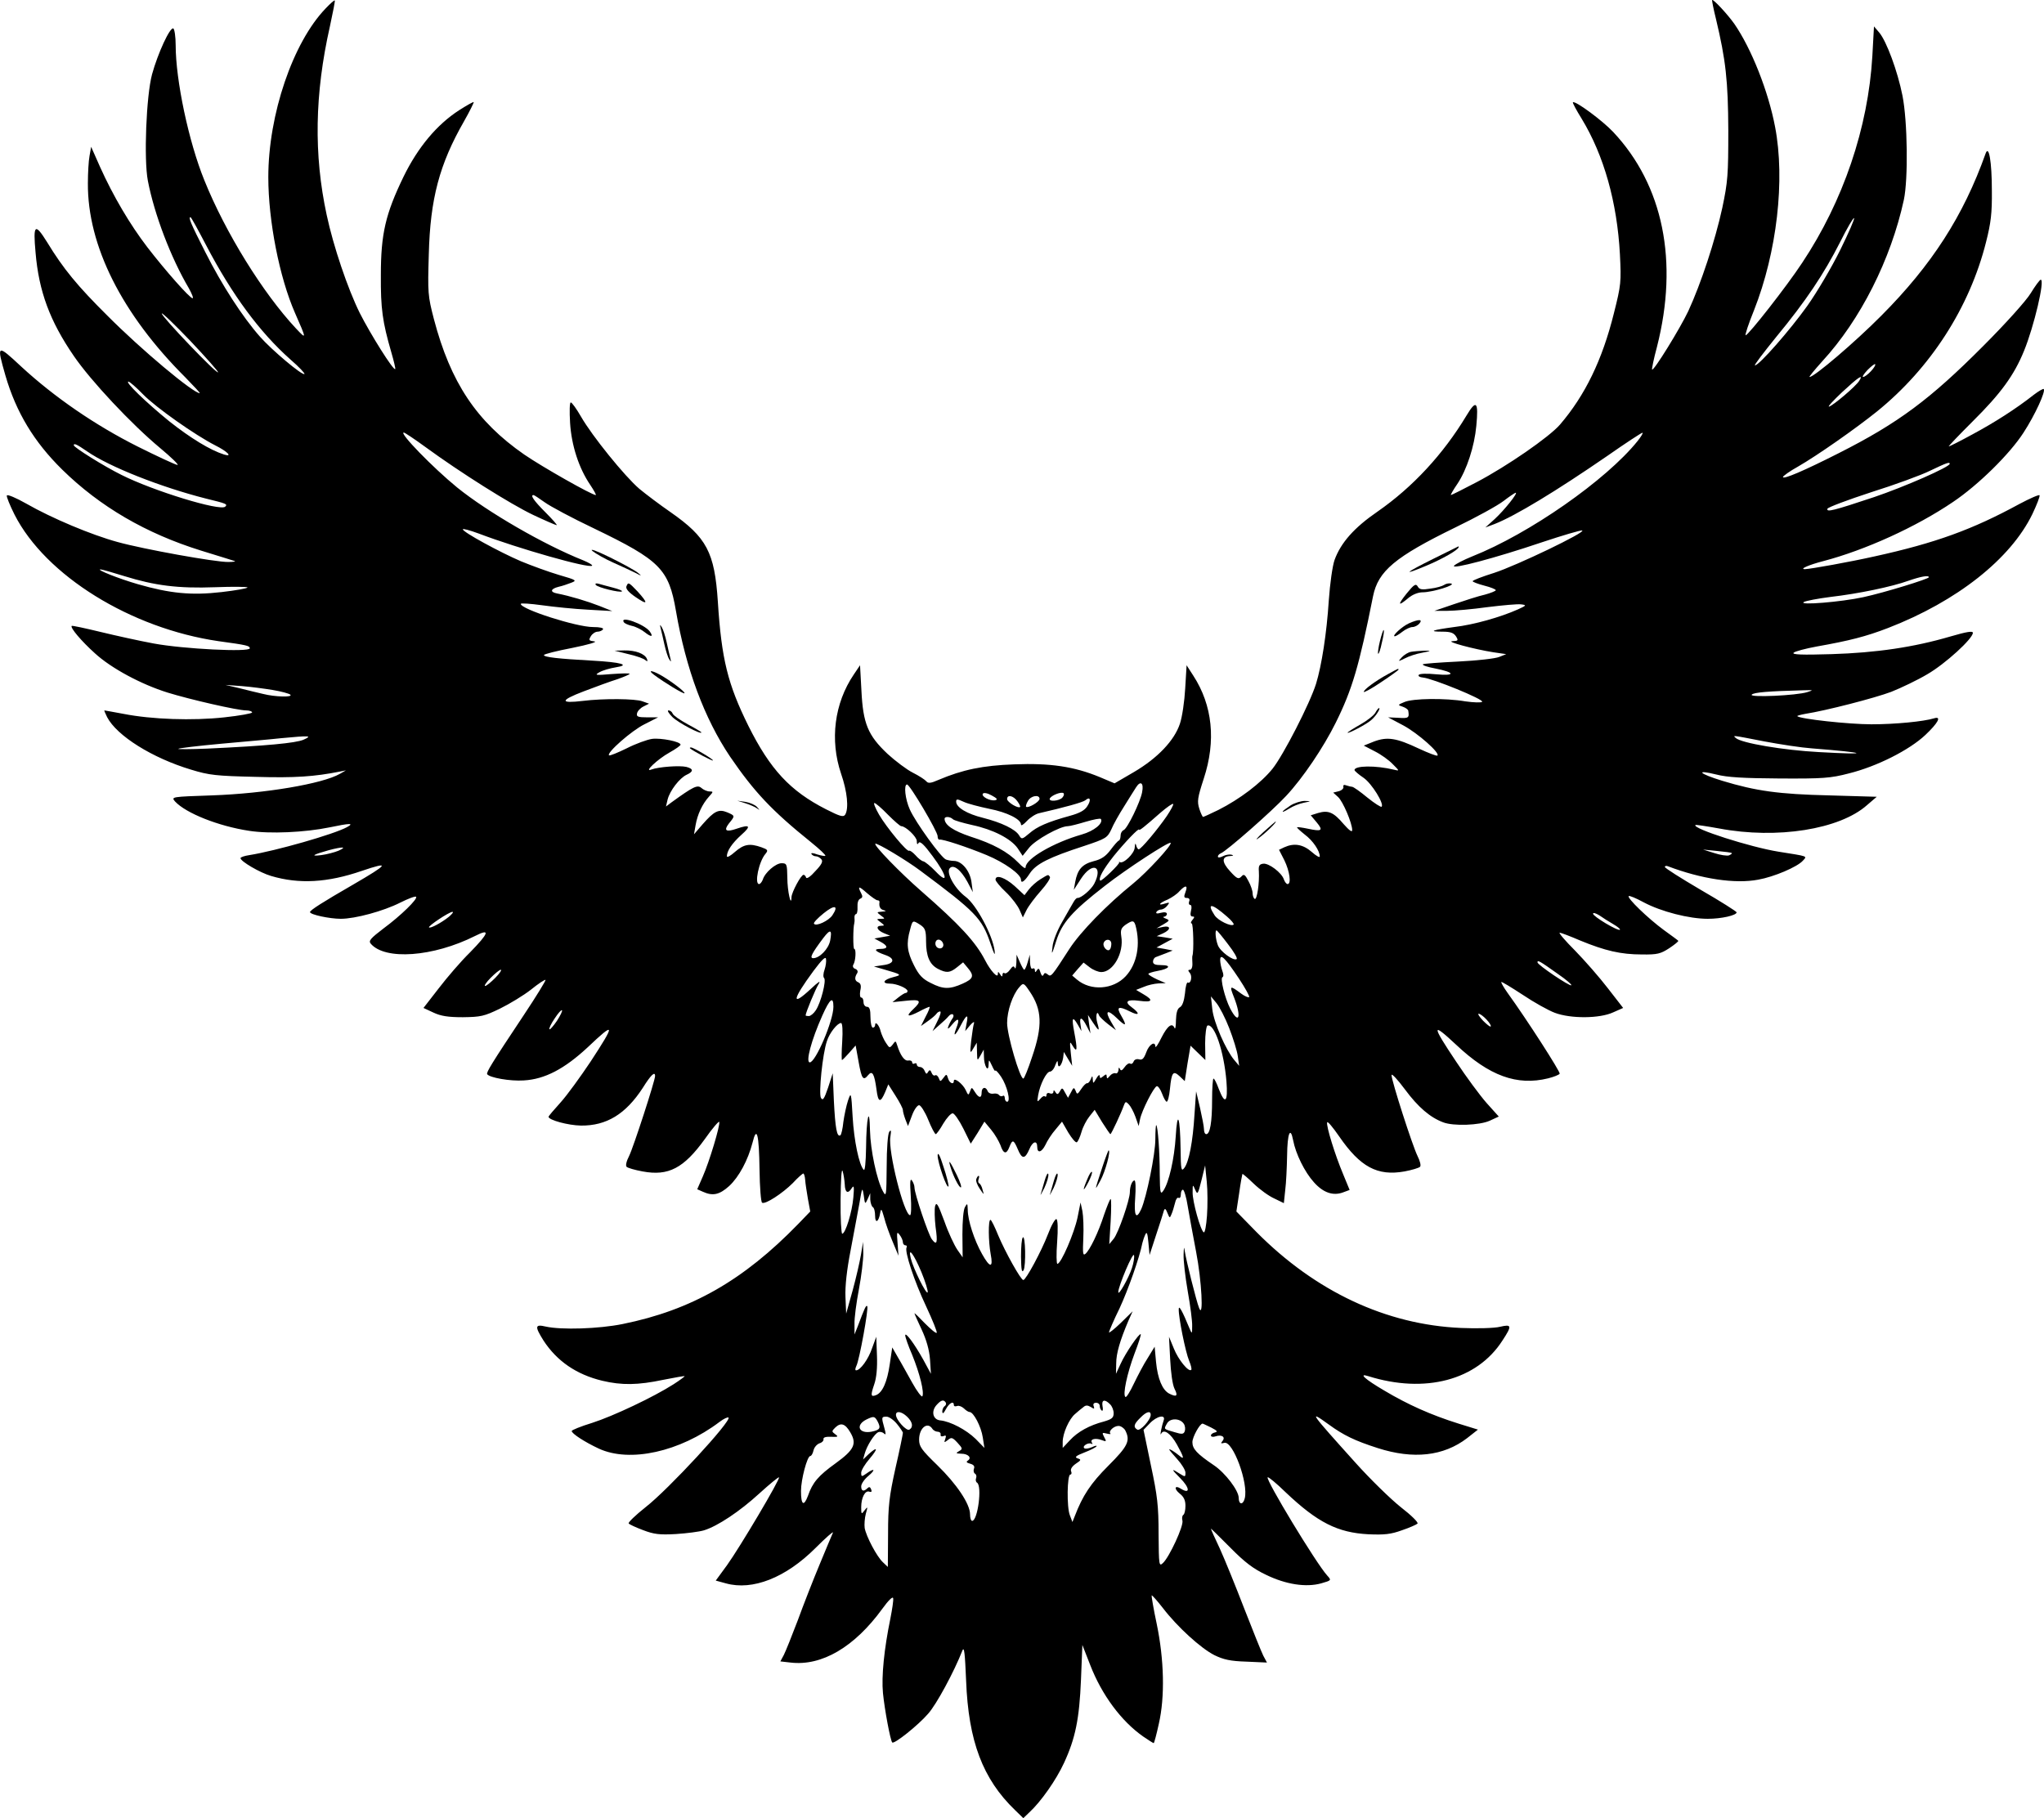 <?xml version="1.0" standalone="no"?>
<!DOCTYPE svg PUBLIC "-//W3C//DTD SVG 20010904//EN"
 "http://www.w3.org/TR/2001/REC-SVG-20010904/DTD/svg10.dtd">
<svg version="1.0" xmlns="http://www.w3.org/2000/svg"
 width="882.56pt" height="785.167pt" viewBox="0 0 882.56 785.167"
 preserveAspectRatio="xMidYMid meet">
<g transform="translate(-70.149,913.796) scale(0.1,-0.1)"
fill="#000000" stroke="none">
<path d="M2108 9102 c-142 -147 -248 -459 -248 -729 0 -189 48 -433 115 -586
51 -116 51 -117 4 -67 -142 152 -304 413 -395 639 -68 167 -124 433 -124 584
0 36 -5 69 -10 72 -14 8 -67 -107 -92 -198 -25 -93 -36 -367 -18 -460 28 -145
99 -332 177 -464 13 -24 21 -43 16 -43 -12 0 -118 120 -195 220 -76 99 -148
222 -204 346 l-39 88 -7 -40 c-4 -21 -7 -74 -7 -117 -2 -269 146 -565 421
-839 37 -38 65 -68 62 -68 -28 0 -252 187 -399 335 -129 128 -190 202 -260
317 -53 85 -61 77 -50 -44 14 -168 62 -297 165 -447 73 -107 249 -295 373
-398 48 -40 82 -73 75 -73 -7 0 -85 36 -173 80 -183 92 -359 213 -502 345
-105 98 -107 97 -68 -39 46 -158 123 -286 245 -406 163 -160 362 -276 600
-350 74 -23 140 -43 145 -45 6 -2 -7 -4 -28 -4 -54 -1 -365 55 -477 86 -114
31 -285 103 -395 166 -44 25 -82 41 -84 35 -2 -5 13 -42 33 -82 134 -264 503
-492 881 -547 125 -17 135 -20 135 -31 0 -17 -286 -3 -415 21 -60 11 -164 34
-230 50 -66 16 -122 28 -124 26 -7 -8 42 -66 101 -119 70 -64 198 -133 313
-169 97 -30 302 -77 339 -77 14 0 26 -4 26 -9 0 -4 -54 -14 -120 -21 -137 -15
-313 -9 -435 15 -44 8 -81 15 -83 15 -1 0 4 -13 12 -29 42 -81 196 -177 363
-227 78 -24 109 -27 278 -31 171 -5 254 1 365 23 l25 5 -26 -15 c-75 -43 -323
-85 -552 -93 -175 -6 -177 -6 -160 -26 47 -51 188 -107 320 -127 89 -14 241
-7 348 15 86 18 108 19 75 1 -56 -31 -309 -103 -422 -121 -21 -3 -38 -9 -38
-13 0 -14 84 -63 132 -77 121 -36 244 -29 392 22 124 42 116 30 -39 -60 -130
-75 -185 -110 -185 -118 0 -11 85 -29 133 -29 62 0 184 33 257 70 34 17 65 29
68 25 9 -8 -65 -81 -141 -137 -55 -42 -65 -53 -55 -65 61 -73 270 -58 451 33
67 34 60 13 -22 -71 -39 -38 -99 -108 -135 -155 l-66 -85 43 -20 c32 -15 63
-20 127 -20 77 1 92 4 160 37 41 20 102 57 134 82 32 26 61 45 63 42 2 -2 -40
-71 -94 -152 -141 -212 -162 -247 -158 -255 10 -15 99 -31 158 -27 91 5 176
50 276 143 119 113 121 104 13 -61 -44 -66 -102 -146 -130 -177 -29 -32 -52
-59 -52 -62 0 -14 84 -37 140 -38 110 -1 193 49 267 163 35 56 53 73 53 51 0
-20 -94 -309 -112 -345 -12 -23 -16 -42 -11 -47 5 -5 36 -14 69 -20 112 -21
178 14 269 140 32 46 61 79 62 74 5 -14 -43 -173 -71 -236 l-24 -55 25 -11
c42 -19 71 -13 113 25 42 39 81 111 101 188 18 74 28 37 30 -118 1 -75 6 -139
11 -142 13 -9 88 40 133 85 21 23 42 41 45 41 3 0 7 -12 8 -27 1 -16 7 -53 12
-83 l10 -54 -52 -54 c-236 -243 -461 -372 -758 -432 -103 -21 -265 -26 -332
-11 -47 11 -48 1 -10 -60 58 -89 142 -147 254 -174 84 -20 154 -19 263 4 50
10 91 17 93 16 1 -1 -20 -17 -48 -35 -86 -55 -261 -138 -352 -167 -49 -15 -88
-31 -88 -35 0 -11 55 -47 117 -76 134 -62 350 -14 521 115 18 14 36 22 39 19
14 -14 -258 -309 -358 -387 -43 -34 -76 -66 -73 -70 2 -4 30 -17 62 -29 47
-18 71 -21 142 -17 47 3 101 10 121 16 59 18 155 82 240 160 44 40 82 71 84
69 7 -6 -170 -304 -224 -379 l-49 -67 44 -12 c115 -32 258 24 387 153 44 44
78 74 75 66 -4 -8 -29 -69 -57 -136 -28 -67 -71 -177 -95 -243 -25 -66 -52
-133 -60 -149 l-15 -28 44 -5 c135 -16 276 67 396 232 26 36 45 55 47 46 2 -8
-4 -47 -12 -88 -27 -131 -39 -250 -32 -322 7 -71 32 -205 40 -213 8 -9 113 75
155 124 36 40 112 181 148 273 8 19 11 -13 16 -130 10 -262 72 -425 211 -559
l36 -35 26 25 c50 46 116 140 150 214 49 106 66 190 73 359 l6 150 34 -87 c50
-129 134 -242 228 -308 23 -16 44 -29 46 -29 2 0 12 37 22 83 27 117 23 278
-9 432 -14 65 -23 121 -22 123 2 2 24 -23 49 -55 62 -81 163 -173 222 -203 39
-19 69 -26 138 -28 l89 -4 -16 30 c-8 16 -45 108 -82 203 -37 96 -84 212 -105
258 -22 46 -39 85 -39 87 0 2 37 -35 83 -81 63 -64 100 -92 155 -118 86 -42
173 -55 238 -37 45 13 45 13 26 34 -48 53 -267 415 -257 424 3 3 38 -26 78
-65 137 -130 224 -174 357 -181 69 -3 97 0 144 17 33 11 64 25 68 29 5 5 -28
37 -72 71 -44 35 -131 120 -194 190 -199 221 -207 232 -117 167 63 -46 112
-70 212 -102 153 -49 283 -35 385 43 l47 37 -84 26 c-118 37 -219 82 -321 143
-82 48 -113 76 -69 62 245 -77 470 -18 580 154 42 64 40 71 -11 59 -24 -6 -99
-8 -168 -5 -323 14 -628 157 -883 414 l-87 89 12 79 c6 44 13 81 14 83 1 2 23
-17 49 -42 26 -25 66 -54 89 -64 l41 -20 6 57 c4 31 7 97 8 148 1 96 14 129
26 67 11 -59 50 -138 90 -182 40 -45 83 -60 127 -43 l27 10 -28 68 c-35 83
-74 209 -69 224 2 6 25 -22 52 -61 91 -132 165 -172 282 -151 32 6 62 15 67
20 5 5 0 25 -11 47 -22 45 -112 324 -112 349 0 9 26 -19 58 -62 57 -77 109
-121 165 -142 44 -17 157 -13 201 7 l39 18 -53 59 c-29 33 -88 113 -131 178
-107 160 -107 173 0 73 143 -135 263 -178 397 -145 24 6 47 15 50 20 4 7 -141
233 -225 349 -17 24 -29 45 -27 47 2 2 43 -23 92 -55 49 -33 112 -68 139 -78
69 -26 194 -25 252 2 l43 19 -66 85 c-36 47 -100 120 -142 163 -42 42 -72 77
-66 77 5 0 45 -15 89 -34 107 -44 175 -60 266 -60 67 -1 81 3 118 27 24 16 41
30 39 32 -1 2 -30 23 -63 47 -68 50 -159 138 -151 146 3 3 32 -9 65 -27 75
-40 196 -71 276 -71 60 0 125 15 125 28 -1 4 -70 48 -155 97 -85 50 -155 94
-155 99 0 4 6 6 13 3 145 -55 290 -77 390 -58 68 12 169 55 193 82 19 21 25
18 -106 39 -119 19 -373 100 -358 115 1 2 48 -5 103 -15 250 -47 520 -4 638
101 l42 36 -205 6 c-218 5 -317 19 -462 63 -101 31 -119 50 -25 27 46 -12 117
-16 272 -17 187 -1 220 1 300 22 121 30 261 101 330 166 55 52 71 82 38 72
-45 -14 -168 -26 -271 -26 -97 0 -308 23 -320 35 -2 2 13 6 34 10 90 14 299
68 371 95 43 17 114 51 156 76 78 45 197 154 197 179 0 9 -26 5 -98 -16 -157
-46 -318 -70 -512 -76 -130 -4 -172 -2 -164 6 6 6 51 18 100 27 141 25 212 43
308 80 297 115 529 298 623 492 19 40 33 76 31 81 -2 4 -41 -13 -88 -38 -202
-110 -361 -168 -625 -226 -107 -24 -274 -54 -300 -55 -26 0 18 19 80 35 179
47 400 147 559 255 109 73 246 208 305 300 50 77 96 178 87 188 -3 2 -22 -9
-43 -25 -76 -60 -170 -120 -265 -171 -53 -29 -99 -52 -102 -52 -3 0 43 48 103
108 121 120 179 199 222 305 43 105 91 308 72 307 -5 -1 -24 -27 -43 -58 -19
-32 -110 -133 -205 -228 -230 -231 -367 -333 -624 -463 -150 -76 -241 -115
-241 -103 0 4 29 25 65 45 82 47 249 164 341 238 231 187 400 449 471 732 21
83 26 124 25 222 0 125 -13 199 -27 160 -96 -270 -233 -482 -450 -700 -114
-115 -290 -265 -310 -265 -4 0 21 30 55 68 164 178 296 439 352 697 19 89 16
340 -6 450 -21 106 -69 235 -100 272 l-23 27 -7 -128 c-18 -310 -126 -627
-303 -893 -67 -102 -232 -312 -244 -313 -4 0 12 49 36 108 99 251 135 563 91
792 -29 153 -102 338 -176 445 -29 41 -91 108 -96 103 -1 -2 6 -39 17 -83 42
-176 52 -265 53 -480 0 -192 -2 -221 -26 -335 -31 -142 -92 -327 -147 -446
-36 -76 -149 -259 -156 -252 -2 2 7 46 21 98 94 369 27 698 -189 928 -47 50
-165 137 -174 128 -2 -2 15 -34 38 -71 96 -158 153 -361 165 -585 6 -120 5
-132 -26 -255 -50 -201 -124 -354 -233 -481 -47 -54 -228 -179 -359 -248 -59
-31 -109 -56 -112 -56 -2 0 10 22 28 48 41 61 74 163 82 251 10 105 0 115 -42
45 -101 -168 -233 -310 -384 -415 -102 -70 -159 -135 -186 -209 -9 -25 -20
-103 -25 -175 -9 -142 -31 -282 -55 -360 -27 -86 -141 -308 -188 -367 -50 -62
-141 -131 -234 -178 -33 -16 -63 -30 -66 -30 -2 0 -10 16 -16 35 -10 32 -8 47
19 130 54 164 38 317 -45 445 l-29 45 -6 -100 c-3 -55 -13 -124 -23 -153 -24
-72 -96 -148 -198 -208 l-84 -49 -64 27 c-111 46 -215 61 -369 55 -137 -5
-223 -23 -327 -67 -34 -15 -45 -16 -53 -6 -6 7 -32 24 -58 37 -26 13 -75 50
-109 81 -85 80 -106 131 -113 273 l-6 110 -27 -40 c-84 -124 -104 -283 -55
-428 27 -78 34 -150 18 -177 -8 -12 -22 -8 -83 23 -155 79 -241 172 -335 360
-89 180 -116 287 -132 537 -14 213 -48 277 -204 386 -45 31 -106 77 -135 101
-63 54 -204 228 -252 312 -19 33 -39 61 -44 61 -5 0 -6 -38 -3 -88 6 -98 38
-196 87 -268 16 -24 27 -44 24 -44 -17 0 -232 122 -309 175 -206 143 -318 311
-390 585 -26 100 -27 113 -22 280 6 239 46 389 152 574 25 44 43 81 42 83 -2
2 -30 -14 -63 -35 -96 -62 -178 -160 -240 -287 -78 -161 -98 -247 -98 -425 -1
-145 7 -202 45 -333 11 -38 19 -71 17 -73 -8 -7 -107 151 -153 242 -52 105
-114 288 -143 424 -56 260 -52 522 14 814 13 60 23 111 21 112 -2 2 -19 -13
-39 -34z m-516 -1024 c112 -214 231 -375 364 -493 36 -31 63 -60 60 -62 -8 -9
-142 104 -192 161 -76 86 -165 224 -236 365 -64 126 -74 151 -64 151 3 0 33
-55 68 -122z m7055 -20 c-36 -73 -100 -182 -142 -241 -74 -104 -208 -257 -226
-257 -5 0 37 55 92 123 128 155 206 272 276 410 30 60 57 106 60 103 3 -3 -24
-65 -60 -138z m-7004 -528 c-7 -7 -243 240 -243 254 0 6 56 -48 124 -119 68
-72 121 -132 119 -135z m7137 5 c-13 -14 -28 -25 -34 -25 -5 0 3 13 19 30 16
16 31 28 33 25 3 -3 -5 -16 -18 -30z m-51 -42 c-15 -24 -112 -106 -130 -111
-8 -2 18 26 56 62 70 65 95 82 74 49z m-7409 -59 c56 -57 224 -175 310 -219
54 -27 78 -52 39 -40 -60 19 -145 71 -236 143 -102 83 -194 172 -177 172 5 0
34 -25 64 -56z m1219 -227 c149 -109 368 -247 465 -293 51 -24 97 -44 101 -44
4 0 -18 25 -49 56 -50 50 -66 74 -51 74 3 0 24 -14 48 -31 23 -17 120 -69 215
-114 284 -137 321 -175 352 -355 43 -251 123 -465 234 -630 104 -152 180 -233
349 -369 37 -30 65 -56 62 -59 -2 -2 -18 1 -35 6 -18 7 -28 7 -25 2 4 -6 12
-10 19 -10 8 0 18 -6 24 -13 8 -9 1 -23 -26 -51 -20 -23 -37 -35 -40 -28 -2 7
-7 12 -11 12 -11 0 -51 -75 -52 -96 -1 -48 -18 25 -18 84 -1 58 -2 62 -25 62
-25 0 -72 -40 -81 -71 -4 -10 -11 -19 -16 -19 -21 0 -1 98 28 131 12 15 10 18
-18 28 -51 18 -76 13 -114 -20 -19 -17 -35 -26 -35 -19 0 23 22 56 63 93 43
38 37 46 -21 26 -46 -16 -57 -8 -33 23 27 33 27 33 -8 48 -37 15 -56 5 -106
-52 l-37 -43 7 40 c8 46 29 91 58 123 19 21 19 22 2 22 -10 0 -26 7 -35 15
-17 15 -35 6 -129 -62 l-24 -18 7 30 c10 39 52 93 82 107 31 14 30 26 -1 34
-30 7 -120 0 -150 -11 -37 -15 25 44 77 73 27 15 48 30 48 34 0 13 -84 30
-123 25 -21 -3 -71 -21 -110 -41 -39 -19 -73 -33 -76 -30 -11 11 98 107 153
134 l59 30 -47 0 c-40 0 -47 3 -44 17 2 10 14 23 28 30 l24 12 -28 10 c-30 12
-170 13 -258 2 -100 -12 -99 2 3 41 52 20 118 44 147 53 28 10 52 20 52 23 0
3 -35 2 -77 -1 -71 -6 -76 -5 -53 8 14 8 45 17 70 21 65 10 25 22 -102 29
-146 8 -208 15 -208 24 0 4 55 18 123 31 69 14 110 26 95 28 -24 3 -26 5 -15
23 6 10 19 19 29 19 9 0 20 5 23 10 4 6 -13 10 -43 10 -71 0 -312 77 -312 100
0 4 42 1 93 -6 50 -7 139 -16 197 -19 l105 -6 -55 22 c-54 21 -127 43 -183 54
-32 6 -29 20 7 29 14 3 38 11 53 17 27 10 24 12 -52 34 -44 13 -118 40 -164
59 -91 39 -251 126 -251 138 0 4 30 -4 68 -18 171 -65 477 -152 490 -139 3 3
-14 13 -38 23 -171 68 -414 209 -545 315 -104 85 -252 237 -230 237 4 0 46
-28 94 -63z m5233 26 c-135 -168 -467 -400 -714 -498 -37 -15 -72 -33 -78 -40
-15 -18 178 33 379 101 90 30 168 53 174 51 20 -6 -284 -152 -380 -183 -51
-16 -93 -32 -93 -36 0 -3 23 -12 50 -19 28 -7 50 -16 50 -20 0 -3 -21 -12 -47
-19 -27 -6 -86 -25 -133 -41 l-85 -29 55 0 c31 0 109 7 174 16 65 8 130 14
145 12 25 -3 24 -5 -14 -22 -74 -33 -189 -66 -275 -76 -96 -13 -114 -20 -49
-20 33 0 47 -5 57 -20 11 -18 10 -20 -15 -21 -33 -1 94 -35 177 -48 l55 -8
-30 -12 c-16 -7 -96 -16 -177 -20 -81 -4 -150 -9 -153 -12 -3 -4 21 -12 54
-18 86 -17 88 -33 3 -25 -39 4 -72 3 -75 -3 -3 -5 5 -10 18 -11 40 -3 266 -95
256 -105 -4 -4 -37 -3 -72 2 -87 15 -228 13 -264 -3 -29 -12 -29 -13 -7 -20
12 -4 23 -12 24 -17 5 -31 2 -34 -42 -31 l-45 2 66 -35 c63 -34 159 -119 147
-130 -3 -3 -39 11 -80 30 -97 46 -136 52 -193 31 l-45 -18 48 -25 c26 -13 61
-38 77 -55 30 -30 30 -30 5 -24 -78 19 -171 18 -170 -2 1 -4 18 -19 39 -33 36
-25 90 -113 78 -125 -3 -3 -31 15 -62 40 -30 25 -60 46 -65 46 -4 0 -16 3 -25
6 -10 4 -15 2 -13 -6 2 -7 -8 -16 -20 -19 l-24 -6 21 -19 c21 -19 61 -113 61
-143 0 -11 -13 -1 -37 26 -43 51 -66 61 -110 48 l-32 -10 26 -31 c29 -35 22
-40 -38 -27 -24 5 -45 8 -47 6 -2 -1 13 -15 33 -31 35 -26 65 -70 65 -95 0 -6
-16 3 -35 20 -38 33 -76 39 -118 20 l-23 -11 23 -45 c23 -47 31 -103 14 -103
-5 0 -12 9 -16 20 -9 29 -65 71 -89 68 -17 -2 -21 -9 -19 -33 3 -50 -8 -125
-18 -119 -5 3 -9 14 -9 25 0 10 -8 34 -18 52 -15 29 -20 32 -31 19 -12 -12
-19 -9 -48 23 -37 40 -37 64 -1 66 16 1 18 3 6 6 -9 2 -26 -1 -37 -7 -12 -6
-21 -7 -21 -1 0 5 6 11 13 14 24 9 221 182 282 248 72 77 161 209 214 316 71
143 101 245 161 546 22 109 95 170 355 297 89 43 182 94 208 114 26 20 50 36
53 36 11 0 -48 -74 -90 -113 l-41 -37 40 15 c89 35 264 141 485 293 80 56 149
101 153 101 5 1 -5 -16 -21 -36z m-6695 -44 c96 -67 320 -155 513 -204 90 -22
95 -24 84 -35 -21 -21 -311 68 -448 137 -75 37 -206 119 -206 128 0 10 12 5
57 -26z m8043 -54 c0 -14 -197 -100 -327 -144 -177 -59 -206 -66 -201 -50 2 6
87 38 188 71 102 32 217 74 255 93 71 34 85 39 85 30z m-7882 -485 c132 -41
232 -54 393 -48 77 3 139 2 139 -1 0 -4 -51 -13 -112 -20 -130 -15 -222 -6
-361 34 -83 24 -181 63 -162 64 6 0 52 -13 103 -29z m7792 -5 c0 -7 -191 -66
-283 -86 -97 -21 -282 -36 -257 -21 8 5 60 15 115 22 121 14 265 44 337 70 52
18 88 25 88 15z m-7150 -487 c36 -6 69 -15 75 -20 13 -12 -66 -10 -117 3 -24
5 -70 17 -103 25 l-60 14 70 -5 c39 -3 99 -11 135 -17z m6625 -9 c-47 -15
-252 -24 -240 -11 9 10 72 15 225 19 42 1 43 1 15 -8z m-6494 -206 c-34 -14
-156 -26 -415 -38 -72 -3 -128 -3 -125 -1 3 3 86 13 185 22 98 9 215 19 259
24 128 12 136 11 96 -7z m6309 -7 c69 -13 161 -27 205 -30 241 -19 260 -29 30
-16 -152 8 -336 39 -359 61 -13 12 -20 13 124 -15z m-2687 -219 c-8 -43 -64
-158 -80 -164 -7 -3 -13 -13 -13 -23 0 -10 -3 -20 -7 -22 -5 -1 -21 -20 -36
-40 -21 -28 -40 -41 -73 -49 -50 -13 -70 -36 -80 -90 l-6 -34 31 48 c49 75 97
56 57 -22 -14 -26 -57 -62 -72 -61 -4 1 -12 -8 -18 -19 -6 -11 -28 -48 -48
-84 -21 -36 -40 -83 -42 -108 -5 -38 -3 -35 16 25 25 79 68 128 211 239 92 72
276 192 283 185 8 -8 -102 -127 -161 -175 -115 -93 -228 -209 -276 -283 -78
-121 -79 -122 -94 -110 -10 8 -14 7 -18 -2 -4 -8 -8 -4 -13 10 -5 18 -9 20
-15 10 -7 -10 -9 -11 -9 0 0 7 -4 10 -10 7 -6 -4 -10 8 -11 27 l-1 33 -9 -32
c-5 -18 -12 -33 -15 -33 -3 0 -11 15 -19 33 l-14 32 -1 -35 c-1 -19 -4 -29 -7
-22 -4 10 -9 8 -20 -7 -8 -12 -19 -19 -24 -16 -5 4 -9 0 -9 -7 0 -9 -3 -9 -10
2 -8 13 -10 13 -10 1 0 -20 -32 15 -55 60 -41 79 -109 153 -275 298 -93 81
-206 198 -199 205 6 6 137 -73 194 -116 238 -177 266 -206 302 -311 17 -51 22
-61 19 -34 -9 67 -79 198 -125 232 -47 35 -85 103 -69 123 16 19 48 -6 77 -59
l23 -44 -6 45 c-7 48 -42 90 -76 90 -10 0 -26 3 -34 6 -21 8 -131 160 -156
216 -20 44 -27 108 -12 108 12 0 132 -203 132 -223 0 -9 3 -16 8 -15 13 3 117
-31 204 -67 77 -32 148 -83 148 -106 0 -19 16 -7 38 27 27 41 82 69 236 119
93 31 99 35 116 71 9 22 34 66 55 99 20 33 44 70 52 83 19 30 34 19 26 -21z
m-635 -35 c-22 -4 -60 16 -53 28 4 6 20 3 38 -7 24 -13 28 -18 15 -21z m291
12 c-13 -16 -64 -20 -54 -3 9 13 47 28 58 22 4 -3 3 -11 -4 -19z m-195 -16 c9
-12 14 -23 12 -25 -8 -8 -56 21 -56 34 0 21 27 15 44 -9z m96 10 c0 -13 -50
-42 -58 -34 -2 2 1 14 8 25 12 23 50 29 50 9z m-217 -43 c77 -15 137 -45 137
-68 0 -7 11 0 25 15 14 15 38 31 53 34 109 25 189 47 200 56 21 18 26 1 8 -26
-11 -18 -34 -30 -74 -41 -98 -27 -143 -47 -176 -76 -31 -26 -33 -27 -44 -9
-16 27 -77 56 -156 76 -69 17 -116 45 -116 70 0 12 5 12 33 -1 17 -8 67 -21
110 -30z m-438 -25 c27 -27 53 -50 58 -50 19 0 67 -46 67 -64 0 -15 3 -17 8
-8 6 9 24 -8 60 -57 63 -84 71 -127 13 -66 -21 22 -45 41 -52 43 -8 1 -24 14
-35 27 -12 13 -24 21 -27 19 -8 -8 -98 101 -130 156 -16 28 -25 50 -20 50 5 0
31 -22 58 -50z m1204 -7 c-40 -58 -111 -143 -121 -143 -3 0 -9 8 -11 18 -3 11
-5 7 -6 -10 -1 -26 -50 -73 -65 -63 -3 3 -4 2 -2 -1 4 -6 -77 -84 -82 -79 -9
9 13 49 59 107 47 58 109 123 109 113 0 -6 24 13 92 73 28 24 52 41 55 38 3
-2 -10 -26 -28 -53z m-923 -13 c5 -5 43 -16 83 -25 90 -19 168 -59 197 -101
l21 -32 28 35 c27 34 133 93 167 93 9 0 44 9 77 19 34 10 63 16 66 12 11 -19
-30 -52 -83 -67 -122 -35 -242 -105 -242 -141 0 -9 -12 -1 -32 20 -45 46 -108
81 -206 112 -74 25 -112 50 -112 77 0 11 24 10 36 -2z m-2653 -136 c-17 -7
-51 -16 -75 -19 -48 -6 -36 2 32 21 60 16 83 16 43 -2z m6016 -10 c2 -2 -3 -6
-12 -10 -8 -3 -37 1 -64 10 l-48 15 60 -6 c33 -3 62 -7 64 -9z m-3689 -204 c6
0 9 -3 9 -7 -3 -21 3 -32 19 -36 12 -3 9 -5 -8 -6 -24 -2 -24 -2 -6 -16 20
-15 20 -15 0 -15 -19 -1 -19 -1 0 -15 17 -13 18 -15 3 -15 -26 0 -20 -19 11
-32 l27 -11 -34 -6 -34 -6 26 -14 c34 -18 34 -31 0 -31 -32 0 -23 -11 20 -26
45 -15 41 -38 -8 -44 l-40 -6 45 -13 c76 -22 77 -23 38 -33 -43 -11 -51 -28
-13 -28 28 0 75 -20 75 -32 0 -4 -3 -8 -7 -8 -5 0 -19 -9 -33 -20 l-25 -20 58
6 c64 7 70 0 32 -36 -34 -32 -25 -36 24 -11 22 12 43 21 46 21 3 0 -4 -19 -16
-41 l-21 -42 31 22 c17 12 33 26 36 31 4 6 11 10 16 10 5 0 0 -19 -12 -42
l-21 -43 28 25 c16 14 35 31 41 39 15 18 30 7 16 -11 -5 -7 -13 -22 -17 -33
-5 -14 1 -11 18 10 26 31 33 24 16 -19 -15 -39 -3 -31 20 14 25 48 34 51 25 8
l-6 -33 21 25 c12 14 20 18 17 9 -3 -9 -8 -42 -12 -75 -6 -56 -5 -58 9 -34
l15 25 1 -40 c1 -40 1 -40 15 -15 l14 25 1 -30 c0 -39 19 -72 20 -35 1 24 1
24 15 -5 7 -16 14 -26 14 -21 1 5 12 -7 25 -26 26 -39 43 -108 26 -108 -5 0
-10 7 -10 16 0 8 -4 13 -9 9 -5 -3 -12 -1 -16 4 -3 5 -14 8 -24 6 -11 -2 -22
3 -25 11 -8 21 -26 17 -26 -6 0 -26 -12 -25 -29 2 -14 22 -14 22 -21 3 -7 -19
-8 -18 -19 6 -13 27 -51 56 -51 39 0 -18 -19 -10 -25 11 -6 19 -7 20 -20 2
-13 -17 -14 -17 -20 -1 -4 10 -11 15 -16 12 -5 -3 -12 2 -15 11 -5 13 -9 14
-15 4 -6 -11 -9 -10 -15 4 -3 9 -12 17 -20 17 -8 0 -14 5 -14 11 0 5 -4 7 -10
4 -5 -3 -10 -1 -10 5 0 6 -8 10 -17 8 -16 -3 -34 22 -48 67 -6 19 -7 19 -19 2
-13 -16 -14 -16 -29 7 -9 13 -19 36 -23 50 -6 27 -24 46 -24 27 0 -6 -4 -11
-10 -11 -5 0 -10 20 -10 45 0 33 -4 45 -15 45 -8 0 -15 9 -15 20 0 11 -4 20
-10 20 -5 0 -7 13 -4 30 5 21 2 31 -9 36 -15 6 -17 20 -4 40 4 7 0 15 -9 18
-9 3 -12 11 -8 18 10 15 13 68 4 68 -6 0 -5 95 0 110 1 3 2 13 1 23 -1 9 2 17
6 17 5 0 8 14 7 31 -1 18 3 32 12 36 10 4 11 10 4 23 -17 33 -11 33 25 1 20
-17 40 -31 45 -31z m1330 35 c-8 -20 -6 -25 6 -25 10 0 14 -6 10 -15 -3 -8 -1
-15 5 -15 5 0 7 -11 3 -25 -4 -17 -2 -25 6 -25 10 0 10 -3 0 -15 -7 -8 -8 -15
-3 -15 7 0 10 -123 3 -140 -1 -3 -1 -17 0 -32 1 -16 -4 -28 -10 -28 -9 0 -10
-3 -1 -14 12 -14 4 -49 -9 -41 -4 2 -10 -18 -12 -47 -4 -33 -11 -54 -22 -60
-11 -6 -16 -24 -17 -56 0 -26 -3 -41 -6 -34 -10 25 -30 11 -56 -40 -14 -29
-26 -47 -27 -40 0 26 -27 10 -39 -24 -10 -27 -17 -35 -31 -31 -11 3 -21 -1
-24 -10 -3 -8 -10 -12 -15 -8 -5 3 -16 -4 -24 -16 -11 -15 -16 -17 -20 -7 -4
8 -6 6 -6 -5 -1 -10 -7 -17 -13 -14 -7 2 -18 -3 -25 -12 -10 -12 -12 -13 -13
-2 0 11 -3 11 -15 1 -12 -10 -15 -10 -15 1 -1 8 -7 3 -15 -11 -13 -22 -14 -23
-15 -5 -1 18 -2 19 -9 2 -4 -10 -11 -18 -15 -17 -5 1 -16 -10 -26 -25 -16 -24
-18 -25 -24 -8 -7 16 -9 16 -20 -6 l-13 -24 -13 23 c-11 21 -13 22 -22 5 -8
-14 -12 -15 -19 -4 -6 10 -9 10 -9 2 0 -7 -7 -10 -15 -7 -8 4 -15 1 -15 -7 0
-7 -3 -9 -7 -6 -3 4 -12 -1 -20 -11 -13 -15 -14 -14 -9 16 8 47 36 102 51 102
7 0 18 12 23 28 8 20 11 22 11 8 1 -27 18 -8 23 24 l3 25 18 -30 18 -30 -6 55
c-5 52 -5 54 9 30 19 -31 20 -14 6 60 -12 63 -8 72 15 33 l16 -28 -4 28 c-6
36 6 34 26 -5 l17 -33 -6 40 -5 40 21 -32 c27 -41 31 -41 19 -1 -8 29 -1 57 8
31 2 -6 20 -23 39 -38 l34 -26 -21 36 c-29 49 -16 56 26 15 38 -37 44 -34 18
11 -23 39 -13 44 37 19 41 -21 46 -10 8 18 -33 24 -21 35 32 28 57 -8 64 2 19
28 l-32 19 33 13 c18 8 46 14 64 15 l31 1 -37 16 c-21 10 -38 20 -38 24 0 3
18 9 40 13 51 9 62 25 16 25 -26 0 -36 4 -36 15 0 9 6 18 13 20 6 2 26 10 42
16 l30 12 -35 7 -35 6 35 19 35 19 -35 6 -34 5 27 12 c35 16 35 35 0 28 l-28
-6 30 17 c27 16 28 18 10 25 -11 4 -14 8 -7 8 6 1 12 6 12 12 0 7 -10 9 -26 5
-17 -5 -23 -3 -19 4 3 5 12 10 19 10 8 0 20 7 27 16 12 15 11 16 -9 10 -34
-11 -26 2 11 17 17 8 41 24 51 36 26 28 38 27 26 -4z m-1524 -99 c-15 -24 -72
-51 -80 -37 -3 4 16 24 42 45 47 38 66 34 38 -8z m1703 -6 c19 -16 32 -32 29
-35 -10 -10 -67 17 -82 40 -36 55 -13 53 53 -5z m-3359 -1 c-32 -26 -81 -52
-86 -46 -6 5 87 67 101 67 6 0 -1 -9 -15 -21z m5027 -32 c19 -11 32 -22 29
-24 -7 -8 -116 57 -116 69 0 6 12 2 27 -7 14 -10 41 -27 60 -38z m-2992 -3
c21 -14 25 -24 25 -70 0 -65 15 -101 51 -120 37 -19 52 -18 83 7 l26 21 20
-24 c29 -34 25 -47 -22 -68 -56 -25 -84 -25 -138 3 -35 17 -51 34 -72 76 -30
59 -34 94 -17 154 11 42 11 42 44 21z m929 -1 c23 -84 7 -168 -42 -221 -54
-58 -151 -65 -211 -14 l-20 17 24 28 25 28 26 -20 c15 -12 38 -21 51 -21 51 0
98 83 86 154 -4 27 -1 36 18 50 30 20 36 20 43 -1z m-1318 -67 c-7 -36 -46
-76 -73 -76 -17 0 -7 20 44 88 30 39 38 36 29 -12z m1718 -16 c25 -32 42 -61
37 -64 -14 -9 -71 33 -81 60 -10 26 -13 64 -6 64 3 0 25 -27 50 -60z m-1231 5
c7 -16 -8 -29 -23 -20 -15 9 -12 35 4 35 8 0 16 -7 19 -15z m727 -3 c0 -10 -3
-22 -7 -25 -10 -11 -32 13 -26 29 8 20 33 17 33 -4z m-1238 -111 c-6 -16 -7
-33 -2 -37 10 -11 -14 -106 -36 -139 -9 -14 -23 -25 -30 -25 -8 0 -14 1 -14 3
0 11 43 115 56 135 11 18 -1 10 -35 -22 -84 -78 -79 -46 13 79 36 48 52 64 54
52 2 -10 -1 -31 -6 -46z m1789 -39 c27 -41 47 -77 44 -80 -3 -3 -18 3 -33 14
-51 38 -53 37 -32 -16 33 -85 21 -120 -17 -47 -23 45 -44 131 -33 135 5 2 5
13 -1 28 -5 14 -9 35 -9 46 0 30 21 10 81 -80z m1377 20 c35 -24 61 -46 58
-49 -6 -6 -146 88 -146 99 0 11 8 7 88 -50z m-4588 -17 c-19 -19 -38 -35 -44
-35 -5 0 5 16 24 35 19 19 38 35 44 35 5 0 -5 -16 -24 -35z m2307 -58 c54 -79
57 -149 11 -283 -17 -52 -34 -94 -38 -94 -15 0 -70 188 -70 240 0 53 24 122
52 154 18 21 20 20 45 -17z m862 -159 c17 -44 34 -98 37 -121 l6 -42 -21 25
c-37 44 -89 163 -95 220 l-6 55 24 -29 c13 -16 38 -64 55 -108z m-1709 92 c0
-60 -77 -240 -102 -240 -19 0 7 97 54 202 33 74 48 85 48 38z m-1194 -61 c-15
-22 -30 -39 -32 -36 -3 3 7 24 22 46 15 23 29 39 32 36 3 -2 -7 -23 -22 -46z
m4014 6 c13 -14 21 -27 18 -30 -2 -3 -17 9 -33 25 -16 17 -24 30 -19 30 6 0
21 -11 34 -25z m-2782 -95 c-3 -44 -3 -80 -1 -80 2 0 16 14 31 31 l28 32 13
-72 c13 -73 20 -82 41 -56 18 22 27 5 36 -62 7 -57 17 -60 38 -10 l13 32 31
-49 c18 -28 32 -55 32 -62 0 -7 5 -25 11 -41 l11 -28 17 45 c9 25 23 45 31 45
7 0 25 -28 39 -62 14 -35 29 -63 33 -63 3 0 18 20 32 45 15 25 33 45 41 45 7
0 28 -30 46 -66 l32 -65 30 47 29 48 29 -35 c16 -19 33 -49 40 -66 13 -39 26
-42 39 -8 13 33 18 32 36 -10 18 -44 31 -44 50 0 14 34 34 40 34 10 0 -29 19
-24 35 8 8 18 28 49 44 67 l28 34 27 -47 c16 -26 32 -45 37 -42 5 3 14 23 20
44 6 22 22 52 34 67 l23 29 32 -53 c18 -28 34 -52 36 -52 4 0 48 95 58 124 6
17 9 18 21 5 8 -8 21 -32 29 -54 l14 -40 6 30 c8 38 59 138 72 142 5 2 16 -13
23 -32 7 -19 16 -35 20 -35 5 0 11 25 14 55 7 73 14 81 42 55 l22 -21 12 77
13 76 32 -31 32 -31 -1 72 c0 40 5 75 10 77 30 10 71 -110 82 -241 7 -90 -6
-103 -33 -33 -9 25 -19 45 -23 45 -3 0 -6 -42 -6 -92 0 -97 -9 -148 -25 -148
-6 0 -10 9 -10 21 0 11 -8 52 -17 92 l-17 72 -7 -100 c-7 -118 -24 -205 -44
-231 -13 -17 -15 -8 -16 81 -2 141 -14 174 -21 55 -6 -96 -29 -199 -54 -235
-12 -17 -14 -9 -15 70 0 99 -8 207 -15 214 -2 2 -4 -25 -4 -61 0 -65 -38 -250
-61 -302 -22 -48 -32 -29 -26 49 3 41 2 75 -3 75 -10 0 -20 -25 -20 -50 0 -34
-50 -178 -70 -202 l-19 -23 6 98 c3 53 3 97 0 97 -3 0 -15 -30 -28 -67 -25
-78 -62 -154 -81 -170 -11 -9 -12 3 -9 68 2 44 0 96 -4 117 l-8 37 -13 -65
c-14 -67 -71 -200 -87 -200 -4 0 -5 42 -1 94 4 56 3 96 -3 99 -5 3 -22 -26
-37 -66 -28 -73 -95 -197 -106 -197 -11 0 -79 123 -108 192 -15 37 -30 68 -34
68 -10 0 -9 -94 1 -148 12 -61 -3 -61 -37 0 -34 60 -62 146 -62 192 -1 28 -2
29 -12 11 -7 -12 -11 -60 -11 -118 l1 -99 -23 33 c-13 19 -39 74 -56 123 -28
75 -34 85 -40 65 -3 -14 -2 -54 2 -89 10 -70 6 -83 -16 -54 -15 20 -75 197
-75 224 0 8 -5 22 -11 30 -8 11 -9 -8 -5 -67 3 -46 2 -83 -3 -83 -26 0 -96
277 -85 339 4 27 3 32 -5 21 -6 -9 -11 -72 -11 -150 -1 -126 -2 -133 -16 -107
-27 49 -54 179 -56 262 -2 116 -16 55 -17 -74 -1 -64 -5 -101 -10 -95 -20 20
-42 125 -48 229 -6 107 -7 108 -20 70 -7 -21 -16 -63 -20 -92 -3 -30 -9 -56
-13 -58 -15 -9 -22 31 -28 149 l-5 119 -20 -62 c-17 -50 -23 -58 -31 -44 -10
19 7 190 26 245 11 35 45 78 61 78 6 0 8 -33 5 -80z m11 -617 c1 -36 14 -43
31 -15 9 13 10 4 6 -42 -5 -61 -34 -156 -48 -156 -4 0 -8 66 -7 148 1 89 4
137 9 122 4 -14 8 -40 9 -57z m1564 -135 c-3 -43 -9 -75 -14 -72 -14 8 -49
134 -48 173 0 35 1 35 11 11 10 -23 12 -20 27 40 l16 65 7 -70 c4 -38 4 -105
1 -147z m-1465 72 l11 25 0 -27 c1 -15 6 -30 11 -33 6 -3 10 -20 10 -38 0 -35
16 -26 22 13 4 21 6 18 17 -20 6 -25 23 -72 37 -105 l25 -60 -4 54 c-4 48 -3
52 9 36 8 -10 14 -25 14 -32 0 -7 5 -13 11 -13 5 0 8 -4 5 -9 -10 -16 33 -146
84 -254 28 -60 49 -112 46 -115 -4 -3 -26 16 -51 41 -25 26 -45 46 -45 43 0
-2 14 -34 31 -70 20 -43 33 -87 36 -129 l4 -62 -33 61 c-39 70 -78 122 -78
105 0 -7 13 -45 30 -84 33 -81 53 -163 44 -179 -3 -5 -23 21 -44 59 -21 37
-48 87 -62 110 l-24 42 -11 -74 c-11 -75 -31 -121 -59 -132 -23 -9 -24 -1 -8
46 10 28 14 72 12 125 l-3 81 -18 -49 c-16 -48 -51 -96 -69 -96 -5 0 -4 8 1
19 13 24 54 251 47 258 -5 6 -11 -7 -41 -87 l-14 -35 0 45 c-1 25 8 92 19 150
11 58 19 127 19 155 l-1 50 -9 -55 c-5 -30 -21 -100 -36 -155 l-28 -100 -3 72
c-2 47 6 118 22 200 13 70 30 162 38 203 12 72 13 73 19 35 5 -39 6 -39 17
-15z m1382 -32 c7 -40 23 -129 36 -196 24 -124 33 -293 13 -243 -12 30 -56
206 -62 246 -3 22 -4 18 -5 -15 -1 -25 7 -96 18 -159 11 -62 20 -130 19 -150
0 -34 -1 -35 -11 -11 -32 78 -47 104 -47 84 -1 -35 29 -185 45 -223 8 -19 12
-36 9 -39 -11 -11 -56 44 -75 92 l-21 51 5 -97 c3 -58 10 -110 19 -128 16 -31
9 -37 -24 -20 -29 16 -49 64 -56 136 l-6 66 -30 -49 c-17 -26 -43 -76 -60
-111 -16 -34 -32 -60 -36 -57 -13 8 7 102 39 187 17 44 29 82 27 84 -6 6 -66
-81 -87 -128 l-20 -43 1 45 c0 43 16 98 53 185 l18 40 -51 -50 c-28 -27 -51
-45 -51 -41 0 5 20 52 46 105 37 80 86 219 98 281 2 8 7 24 12 35 7 16 10 9
14 -33 l5 -54 29 89 c16 48 31 95 33 103 4 11 8 8 15 -10 10 -24 10 -24 18 -5
5 11 11 33 15 48 3 15 10 25 15 22 6 -3 10 3 10 14 0 12 4 21 9 21 5 0 15 -33
21 -72z m-1150 -284 c17 -41 29 -81 27 -87 -5 -13 -62 102 -73 147 -13 53 13
19 46 -60z m909 18 c-14 -43 -59 -123 -59 -104 0 25 64 177 68 159 2 -9 -2
-34 -9 -55z m-804 -581 c3 -5 1 -12 -5 -16 -5 -3 -10 -14 -10 -23 1 -12 6 -8
16 11 14 26 34 37 34 17 0 -5 6 -7 14 -4 7 3 20 -2 29 -10 9 -9 20 -16 25 -16
17 0 50 -63 57 -110 l7 -45 -38 39 c-40 39 -109 76 -154 80 -31 4 -39 40 -14
67 19 21 30 24 39 10z m709 -7 c9 -8 16 -26 16 -39 0 -20 -8 -26 -42 -36 -62
-16 -113 -44 -147 -81 l-31 -33 0 26 c0 37 28 100 54 121 11 10 27 23 35 29
10 9 18 9 32 1 15 -10 17 -9 13 3 -4 9 0 15 10 15 9 0 16 -6 16 -14 0 -8 4
-17 9 -20 4 -3 6 6 3 19 -5 28 9 32 32 9z m-876 -54 c24 -23 28 -45 10 -56
-12 -8 -58 42 -58 64 0 18 24 15 48 -8z m1052 8 c0 -22 -46 -72 -58 -64 -18
11 -15 24 13 51 26 27 45 32 45 13z m-1180 -27 c16 -31 12 -38 -26 -46 -55
-10 -70 29 -21 53 31 15 35 14 47 -7z m84 -12 c14 -17 26 -35 26 -39 0 -5 -14
-74 -32 -152 -27 -122 -32 -164 -32 -285 l-1 -142 -21 20 c-27 25 -72 111 -79
148 -2 15 0 43 5 62 9 31 8 32 -5 15 -14 -19 -15 -18 -15 13 0 41 17 74 35 67
9 -3 12 0 8 10 -4 11 -9 12 -16 5 -16 -16 -27 -13 -27 8 0 11 14 31 31 45 33
28 27 36 -9 10 -20 -14 -22 -14 -22 4 0 10 16 37 36 60 38 45 36 56 -4 20
l-24 -23 7 25 c10 36 43 87 59 93 7 3 19 0 25 -6 8 -8 8 -1 1 24 -13 46 -13
49 9 49 11 0 31 -14 45 -31z m1152 15 c-8 -22 -18 -72 -11 -58 11 23 41 2 68
-46 31 -56 34 -69 10 -48 -21 17 -43 31 -43 26 0 -2 16 -21 35 -42 19 -21 35
-47 35 -58 0 -19 -1 -19 -25 -4 -37 24 -37 20 1 -18 43 -43 46 -73 4 -47 -26
17 -31 0 -5 -21 18 -14 25 -29 25 -53 0 -19 -4 -36 -9 -39 -5 -3 -7 -15 -4
-25 6 -23 -57 -158 -84 -183 -17 -16 -18 -11 -19 125 0 121 -5 165 -33 296
l-32 154 27 28 c30 32 70 40 60 13z m87 -15 c6 -9 7 -23 4 -32 -5 -13 -12 -14
-44 -4 -48 14 -47 12 -33 37 13 25 57 24 73 -1z m-1440 -37 c29 -49 17 -75
-63 -133 -75 -54 -100 -83 -120 -141 -18 -48 -30 -39 -30 21 0 50 27 151 40
151 5 0 11 11 14 24 3 14 15 27 26 31 11 3 19 12 17 18 -1 8 11 11 33 10 30
-1 33 0 18 11 -16 12 -16 13 0 29 24 23 43 17 65 -21z m1558 21 c25 -13 30
-18 17 -21 -10 -2 -18 -8 -18 -13 0 -6 9 -8 20 -4 27 9 44 -3 30 -20 -9 -11
-7 -12 8 -8 37 9 105 -175 88 -240 -7 -29 -26 -28 -26 2 0 32 -58 108 -107
141 -74 50 -93 71 -93 100 0 22 32 80 44 80 2 0 18 -8 37 -17z m-1204 -5 c4
-7 15 -13 23 -13 8 0 14 -5 13 -12 -2 -7 4 -10 12 -7 11 5 13 2 8 -12 -6 -17
-5 -17 11 -5 15 13 20 12 42 -12 22 -24 23 -27 6 -36 -15 -9 -13 -10 10 -11
30 0 47 -18 28 -30 -8 -5 -5 -9 10 -13 15 -4 21 -11 17 -21 -3 -8 -2 -18 4
-22 6 -3 8 -12 5 -20 -3 -7 -1 -16 4 -19 23 -14 3 -165 -21 -165 -5 0 -9 12
-9 28 0 45 -58 131 -141 212 -69 67 -79 81 -79 111 0 50 36 79 57 47z m833 -7
c23 -45 12 -68 -73 -153 -76 -76 -111 -129 -145 -218 l-10 -25 -11 29 c-14 34
-12 176 2 176 5 0 7 7 3 15 -3 9 5 21 21 32 23 15 24 18 7 23 -14 5 -7 11 29
25 26 10 50 22 53 27 3 4 -6 3 -20 -4 -15 -6 -29 -8 -33 -4 -10 9 18 26 31 19
5 -3 6 -1 2 5 -9 15 15 21 42 11 21 -8 22 -7 11 13 -10 19 -9 20 11 15 12 -3
19 -3 16 0 -10 10 15 33 35 33 10 0 23 -9 29 -19z"/>
<path d="M3260 6758 c14 -11 54 -34 90 -50 36 -16 79 -36 95 -44 28 -15 29
-14 10 1 -11 9 -65 39 -120 66 -59 29 -90 40 -75 27z"/>
<path d="M3274 6612 c7 -11 106 -35 113 -28 3 3 -15 10 -38 16 -24 6 -52 14
-63 17 -11 3 -16 1 -12 -5z"/>
<path d="M3406 6605 c-3 -10 10 -25 39 -45 54 -37 57 -29 10 23 -40 42 -41 42
-49 22z"/>
<path d="M3395 6451 c3 -5 18 -12 35 -16 16 -3 41 -16 55 -27 29 -23 39 -21
22 3 -24 32 -131 70 -112 40z"/>
<path d="M3554 6425 c3 -11 10 -42 16 -69 6 -27 15 -56 21 -65 8 -13 9 -13 5
4 -3 11 -10 42 -16 69 -6 27 -15 56 -21 65 -8 13 -9 13 -5 -4z"/>
<path d="M3415 6313 c32 -7 65 -19 72 -25 10 -8 12 -7 8 4 -9 23 -50 38 -98
37 l-42 -1 60 -15z"/>
<path d="M3525 6224 c47 -35 128 -84 132 -80 5 5 -61 55 -104 79 -38 21 -56
22 -28 1z"/>
<path d="M3605 6041 c26 -25 125 -77 125 -66 0 2 -27 18 -59 35 -33 18 -62 38
-65 46 -3 8 -11 14 -18 14 -7 0 1 -13 17 -29z"/>
<path d="M3681 5906 c14 -12 99 -57 99 -52 0 6 -84 56 -95 56 -5 0 -6 -2 -4
-4z"/>
<path d="M3920 5669 c19 -6 42 -16 50 -22 13 -9 13 -9 0 6 -8 9 -31 19 -50 22
l-35 5 35 -11z"/>
<path d="M6893 6726 c-127 -63 -140 -76 -35 -32 72 30 142 70 142 82 0 2 -1 3
-2 2 -2 -1 -49 -24 -105 -52z"/>
<path d="M6776 6576 c-41 -51 -39 -59 6 -21 18 15 42 25 62 25 42 0 147 32
123 38 -10 2 -23 -1 -30 -6 -7 -5 -33 -13 -59 -16 -37 -6 -48 -4 -55 9 -8 14
-16 9 -47 -29z"/>
<path d="M6785 6446 c-29 -13 -76 -56 -61 -56 4 0 19 9 33 20 14 11 34 20 43
20 10 0 23 7 30 15 16 19 -2 20 -45 1z"/>
<path d="M6660 6370 c-7 -28 -10 -53 -8 -55 3 -3 10 18 16 47 7 28 11 53 8 55
-2 2 -9 -19 -16 -47z"/>
<path d="M6794 6323 c-12 -2 -30 -13 -40 -24 -17 -19 -17 -19 14 -4 17 9 50
20 74 24 41 8 41 9 8 9 -19 -1 -45 -3 -56 -5z"/>
<path d="M6695 6227 c-55 -30 -105 -67 -105 -77 0 -4 34 14 75 42 41 27 75 52
75 54 0 6 -1 5 -45 -19z"/>
<path d="M6640 6060 c-6 -11 -35 -34 -65 -51 -30 -17 -55 -33 -55 -35 0 -7 84
37 103 55 20 17 41 51 33 51 -3 0 -10 -9 -16 -20z"/>
<path d="M6273 5659 c-18 -12 -33 -23 -33 -26 0 -3 12 3 28 13 15 10 43 21 62
25 34 7 34 7 5 8 -16 0 -45 -9 -62 -20z"/>
<path d="M6155 5543 c-27 -25 -36 -37 -20 -25 28 19 84 73 74 72 -2 -1 -26
-22 -54 -47z"/>
<path d="M5194 5341 c-18 -11 -40 -31 -50 -44 l-19 -25 -42 39 c-41 37 -83 52
-83 28 0 -6 20 -31 46 -55 25 -24 51 -59 58 -76 l14 -32 16 32 c9 18 37 55 61
82 25 28 43 55 40 61 -8 11 -5 12 -41 -10z"/>
<path d="M4750 4148 c0 -30 41 -149 47 -133 1 6 -8 44 -22 85 -15 48 -24 65
-25 48z"/>
<path d="M5461 4097 c-34 -104 -35 -107 -8 -57 21 38 46 130 35 130 -1 0 -14
-33 -27 -73z"/>
<path d="M4805 4100 c12 -41 37 -90 45 -90 5 0 -3 24 -17 53 -29 60 -39 73
-28 37z"/>
<path d="M5212 4039 c-7 -24 -15 -51 -17 -59 -3 -8 4 4 16 28 11 24 19 50 17
59 -2 9 -9 -4 -16 -28z"/>
<path d="M5252 4039 c-7 -24 -15 -51 -17 -59 -3 -8 4 4 16 28 11 24 19 50 17
59 -2 9 -9 -4 -16 -28z"/>
<path d="M5396 4045 c-22 -52 -19 -58 5 -12 11 22 18 41 15 44 -3 3 -12 -12
-20 -32z"/>
<path d="M4917 4046 c-3 -7 4 -26 15 -42 19 -28 19 -28 12 -4 -3 14 -10 26
-15 28 -4 2 -5 10 -2 18 3 8 3 14 0 14 -3 0 -7 -6 -10 -14z"/>
<path d="M5118 3794 c-5 -4 -8 -41 -8 -83 1 -56 3 -71 11 -59 11 20 8 154 -3
142z"/>
</g>
</svg>
